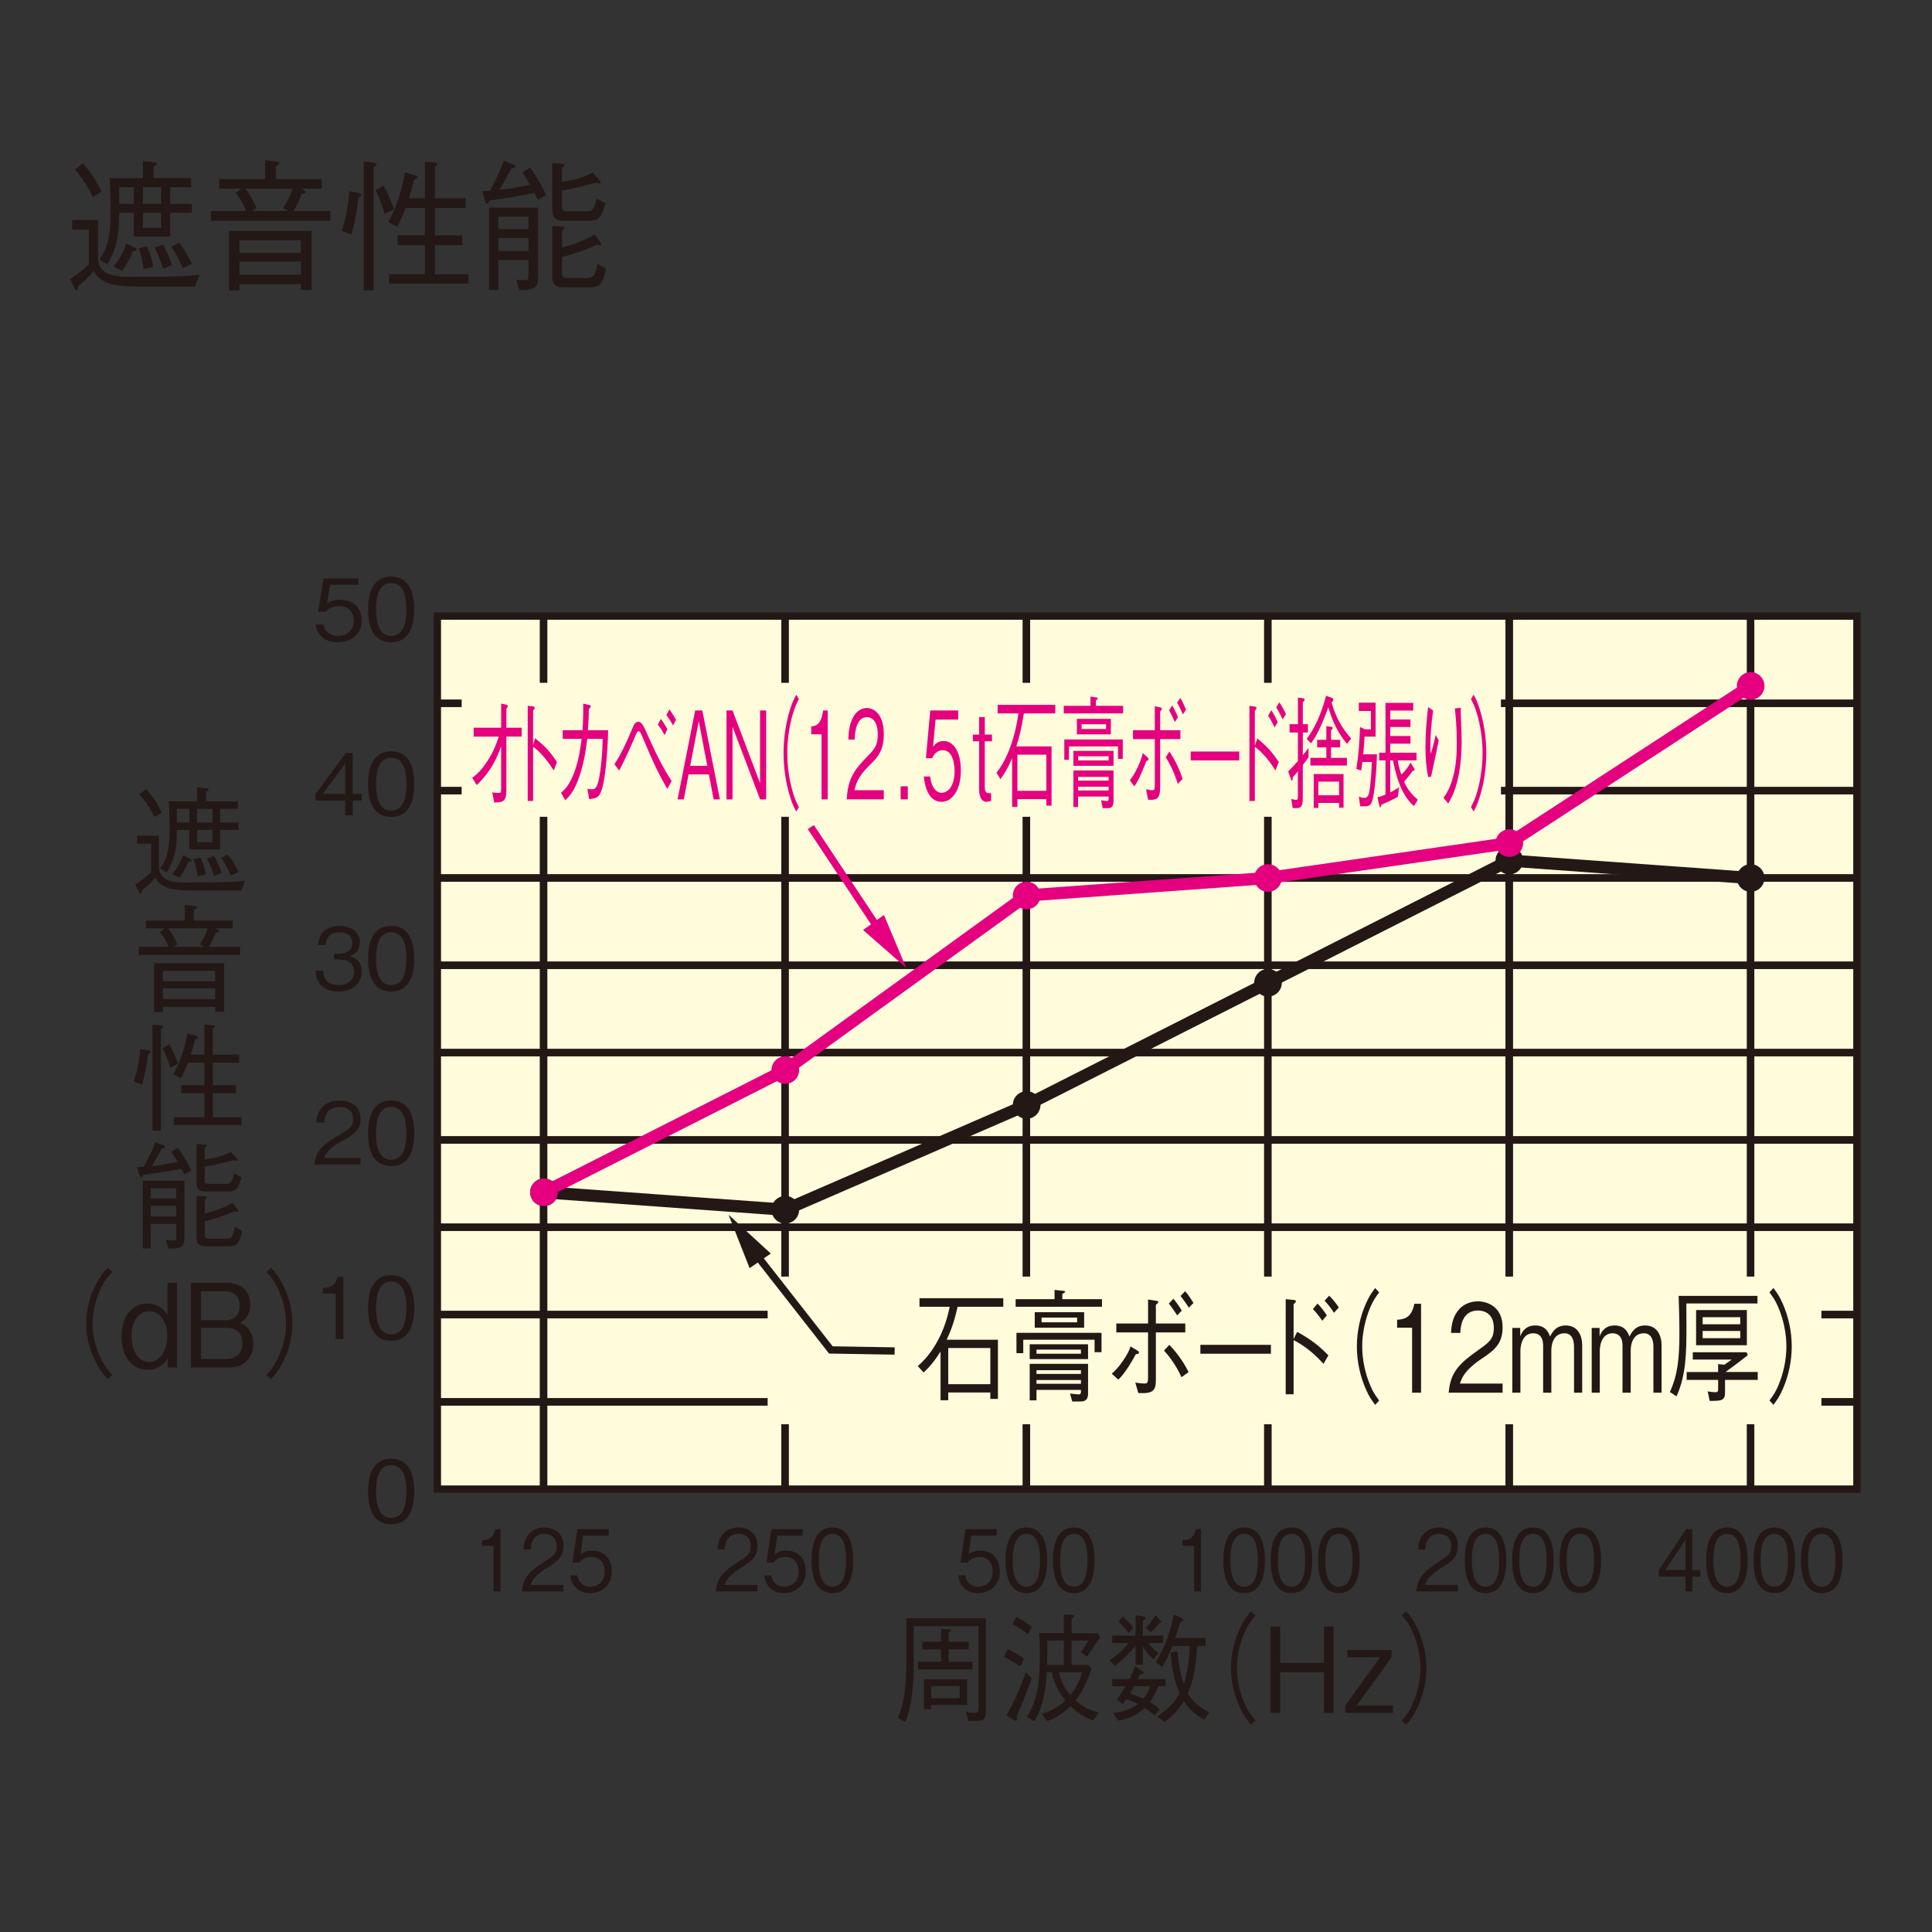 <?xml version="1.0" encoding="UTF-8"?>
<svg id="_レイヤー_1" data-name="レイヤー 1" xmlns="http://www.w3.org/2000/svg" width="800" height="800" xmlns:xlink="http://www.w3.org/1999/xlink" viewBox="0 0 800 800">
  <rect x="0" y="0" width="800" height="800" fill="#333333" stroke="none"/>
  <defs>
    <style>
      .cls-1, .cls-2, .cls-3, .cls-4, .cls-5 {
        fill: none;
      }

      .cls-6 {
        clip-path: url(#clippath);
      }

      .cls-7 {
        fill: #fffcdb;
      }

      .cls-8 {
        fill: #e4007f;
      }

      .cls-9 {
        fill: #231815;
      }

      .cls-10 {
        clip-path: url(#clippath-1);
      }

      .cls-11 {
        clip-path: url(#clippath-4);
      }

      .cls-12 {
        clip-path: url(#clippath-3);
      }

      .cls-13 {
        clip-path: url(#clippath-2);
      }

      .cls-2, .cls-3 {
        stroke-width: 3.03px;
      }

      .cls-2, .cls-4 {
        stroke: #e4007f;
      }

      .cls-3, .cls-5 {
        stroke: #231815;
      }

      .cls-4, .cls-5 {
        stroke-linecap: round;
        stroke-miterlimit: 10;
        stroke-width: 5.04px;
      }
    </style>
    <clipPath id="clippath">
      <rect class="cls-1" x="27.01" y="233.34" width="745.97" height="480.81"/>
    </clipPath>
    <clipPath id="clippath-1">
      <rect class="cls-1" x="27.01" y="233.34" width="745.97" height="480.81"/>
    </clipPath>
    <clipPath id="clippath-2">
      <rect class="cls-1" x="27.01" y="233.34" width="745.97" height="480.81"/>
    </clipPath>
    <clipPath id="clippath-3">
      <rect class="cls-1" x="27.01" y="233.34" width="745.97" height="480.81"/>
    </clipPath>
    <clipPath id="clippath-4">
      <rect class="cls-1" x="27.01" y="233.34" width="745.97" height="480.81"/>
    </clipPath>
  </defs>
  <g>
    <rect class="cls-7" x="181.09" y="255.11" width="587.82" height="361.5"/>
    <path class="cls-3" d="M624.94,255.11v361.5M325.06,255.11v361.5m99.96-361.5v361.5m99.96-361.5v361.5m199.92-361.5v361.5M181.09,291.24H768.91m-587.82,36.16H768.91m-587.82,36.16H768.91m-587.82,36.15H768.91m-587.82,36.15H768.91m-587.82,36.17H768.91m-587.82,36.15H768.91m-587.82,36.16H768.91m-587.82,36.15H768.91M225.09,255.11v361.5m543.82,0H181.1V255.11H768.91v361.5Zm0,0H181.1V255.11H768.91v361.5Z"/>
    <path class="cls-9" d="M161.99,631.2c-7.75,0-9.58-7.09-9.58-13.59s1.83-13.59,9.58-13.59,9.54,7.16,9.54,13.59-1.8,13.59-9.54,13.59Zm0-24.53c-4.94,0-6.29,5.15-6.29,10.94s1.45,10.94,6.29,10.94,6.29-4.94,6.29-10.94-1.42-10.94-6.29-10.94Z"/>
    <g>
      <path class="cls-9" d="M139,554.48v-18.85h-5.33v-2.29c2.25-.14,5.05-.32,6.12-4.62h2.39v25.76h-3.18Z"/>
      <path class="cls-9" d="M161.99,555.19c-7.75,0-9.58-7.09-9.58-13.59s1.83-13.59,9.58-13.59,9.54,7.16,9.54,13.59-1.8,13.59-9.54,13.59Zm0-24.53c-4.94,0-6.29,5.15-6.29,10.94s1.45,10.94,6.29,10.94,6.29-4.94,6.29-10.94-1.42-10.94-6.29-10.94Z"/>
    </g>
    <g>
      <path class="cls-9" d="M130.22,482.16c.52-6.14,4.22-8.72,10.54-12.39,3.77-2.19,5.46-3.14,5.46-6.39,0-4.06-3.25-5.05-5.6-5.05-5.95,0-6.22,5.12-6.29,6.49h-3.29c.1-1.48,.24-3.99,2.25-6.21,2.39-2.72,6.02-2.93,7.26-2.93,3.6,0,8.78,1.69,8.78,7.52,0,4.55-2.59,6.49-7.23,9-6.36,3.46-7.23,5.68-7.92,7.31h15.14v2.65h-19.12Z"/>
      <path class="cls-9" d="M161.99,482.87c-7.75,0-9.58-7.09-9.58-13.59s1.83-13.59,9.58-13.59,9.54,7.16,9.54,13.59-1.8,13.59-9.54,13.59Zm0-24.53c-4.94,0-6.29,5.15-6.29,10.94s1.45,10.94,6.29,10.94,6.29-4.94,6.29-10.94-1.42-10.94-6.29-10.94Z"/>
    </g>
    <g>
      <path class="cls-9" d="M140.18,410.57c-2.91,0-6.05-.74-7.95-3.49-1.38-1.98-1.49-3.81-1.59-5.15h3.15c.1,1.34,.42,6,6.47,6,4.25,0,6.4-2.51,6.4-5.65,0-3.74-3.04-4.94-5.74-4.94h-2.66v-2.33h2.25c1.94,0,5.39-1.09,5.39-4.52,0-1.98-1.11-4.45-5.33-4.45-1.66,0-3.39,.42-4.5,1.76-1.04,1.27-1.18,2.54-1.28,3.53h-3.11c.48-6.25,5.05-7.94,8.92-7.94,5.05,0,8.4,2.75,8.4,6.74,0,4.38-3.32,5.47-4.39,5.82,1.42,.39,5.15,1.34,5.15,6.35,0,4.59-3.49,8.26-9.58,8.26Z"/>
      <path class="cls-9" d="M161.99,410.57c-7.75,0-9.58-7.09-9.58-13.59s1.83-13.59,9.58-13.59,9.54,7.17,9.54,13.59-1.8,13.59-9.54,13.59Zm0-24.53c-4.94,0-6.29,5.15-6.29,10.94s1.45,10.94,6.29,10.94,6.29-4.94,6.29-10.94-1.42-10.94-6.29-10.94Z"/>
    </g>
    <g>
      <path class="cls-9" d="M146.05,331.47v6.11h-3.11v-6.11h-12.27v-2.72l12.55-16.94h2.84v16.94h3.7v2.72h-3.7Zm-3.11-15.25l-9.3,12.53h9.3v-12.53Z"/>
      <path class="cls-9" d="M161.99,338.28c-7.75,0-9.58-7.09-9.58-13.59s1.83-13.59,9.58-13.59,9.54,7.17,9.54,13.59-1.8,13.59-9.54,13.59Zm0-24.53c-4.94,0-6.29,5.15-6.29,10.94s1.45,10.94,6.29,10.94,6.29-4.94,6.29-10.94-1.42-10.94-6.29-10.94Z"/>
    </g>
    <g class="cls-6">
      <g>
        <path class="cls-9" d="M139.8,265.95c-5.46,0-8.4-2.93-9.16-7.34h3.29c.52,3.07,3.01,4.73,5.88,4.73,3.56,0,6.71-2.19,6.71-6.32,0-1.2-.42-6.04-6.12-6.04-1.56,0-4.01,.39-5.43,2.33h-3.25l2.25-13.83h14.42v2.65h-11.69l-1.28,7.87c.9-.64,2.35-1.66,5.39-1.66,5.15,0,8.96,3,8.96,8.65s-4.6,8.96-9.96,8.96Z"/>
        <path class="cls-9" d="M161.99,265.95c-7.75,0-9.58-7.09-9.58-13.59s1.83-13.59,9.58-13.59,9.54,7.17,9.54,13.59-1.8,13.59-9.54,13.59Zm0-24.53c-4.94,0-6.29,5.15-6.29,10.94s1.45,10.94,6.29,10.94,6.29-4.94,6.29-10.94-1.42-10.94-6.29-10.94Z"/>
      </g>
    </g>
    <g>
      <path class="cls-9" d="M204.37,658.96v-18.85h-4.8v-2.29c2.03-.14,4.55-.32,5.52-4.62h2.15v25.76h-2.87Z"/>
      <path class="cls-9" d="M216.09,658.96c.47-6.14,3.8-8.72,9.5-12.39,3.4-2.19,4.92-3.14,4.92-6.39,0-4.06-2.93-5.05-5.05-5.05-5.36,0-5.61,5.12-5.67,6.49h-2.96c.09-1.48,.22-3.99,2.03-6.21,2.15-2.72,5.42-2.93,6.54-2.93,3.24,0,7.91,1.69,7.91,7.52,0,4.55-2.34,6.49-6.51,9-5.73,3.46-6.51,5.68-7.13,7.31h13.65v2.65h-17.23Z"/>
      <path class="cls-9" d="M244.35,659.67c-4.92,0-7.57-2.93-8.26-7.34h2.96c.47,3.07,2.71,4.73,5.3,4.73,3.21,0,6.04-2.19,6.04-6.32,0-1.2-.37-6.04-5.51-6.04-1.4,0-3.61,.39-4.89,2.33h-2.93l2.02-13.83h12.99v2.65h-10.53l-1.15,7.87c.81-.63,2.12-1.66,4.86-1.66,4.64,0,8.07,3,8.07,8.65s-4.14,8.96-8.97,8.96Z"/>
    </g>
    <g>
      <path class="cls-9" d="M296.42,658.96c.47-6.14,3.8-8.72,9.5-12.39,3.4-2.19,4.92-3.14,4.92-6.39,0-4.06-2.93-5.05-5.05-5.05-5.36,0-5.61,5.12-5.67,6.49h-2.96c.09-1.48,.22-3.99,2.03-6.21,2.15-2.72,5.42-2.93,6.54-2.93,3.24,0,7.91,1.69,7.91,7.52,0,4.55-2.34,6.49-6.51,9-5.73,3.46-6.51,5.68-7.13,7.31h13.65v2.65h-17.23Z"/>
      <path class="cls-9" d="M324.68,659.67c-4.92,0-7.57-2.93-8.26-7.34h2.96c.47,3.07,2.71,4.73,5.3,4.73,3.21,0,6.04-2.19,6.04-6.32,0-1.2-.37-6.04-5.51-6.04-1.4,0-3.61,.39-4.89,2.33h-2.93l2.02-13.83h12.99v2.65h-10.53l-1.15,7.87c.81-.63,2.12-1.66,4.86-1.66,4.64,0,8.07,3,8.07,8.65s-4.14,8.96-8.97,8.96Z"/>
      <path class="cls-9" d="M344.69,659.67c-6.98,0-8.63-7.09-8.63-13.59s1.65-13.59,8.63-13.59,8.6,7.16,8.6,13.59-1.62,13.59-8.6,13.59Zm0-24.53c-4.46,0-5.67,5.15-5.67,10.94s1.31,10.94,5.67,10.94,5.67-4.94,5.67-10.94-1.28-10.94-5.67-10.94Z"/>
    </g>
    <g>
      <path class="cls-9" d="M405.02,659.67c-4.92,0-7.57-2.93-8.26-7.34h2.96c.47,3.07,2.71,4.73,5.3,4.73,3.21,0,6.04-2.19,6.04-6.32,0-1.2-.37-6.04-5.51-6.04-1.4,0-3.61,.39-4.89,2.33h-2.93l2.02-13.83h12.99v2.65h-10.53l-1.15,7.87c.81-.63,2.12-1.66,4.86-1.66,4.64,0,8.07,3,8.07,8.65s-4.14,8.96-8.97,8.96Z"/>
      <path class="cls-9" d="M425.02,659.67c-6.98,0-8.63-7.09-8.63-13.59s1.65-13.59,8.63-13.59,8.6,7.16,8.6,13.59-1.62,13.59-8.6,13.59Zm0-24.53c-4.46,0-5.67,5.15-5.67,10.94s1.31,10.94,5.67,10.94,5.67-4.94,5.67-10.94-1.28-10.94-5.67-10.94Z"/>
      <path class="cls-9" d="M444.65,659.67c-6.98,0-8.63-7.09-8.63-13.59s1.65-13.59,8.63-13.59,8.6,7.16,8.6,13.59-1.62,13.59-8.6,13.59Zm0-24.53c-4.46,0-5.67,5.15-5.67,10.94s1.31,10.94,5.67,10.94,5.67-4.94,5.67-10.94-1.28-10.94-5.67-10.94Z"/>
    </g>
    <g>
      <path class="cls-9" d="M494.45,658.96v-18.85h-4.8v-2.29c2.03-.14,4.55-.32,5.52-4.62h2.15v25.76h-2.87Z"/>
      <path class="cls-9" d="M515.17,659.67c-6.98,0-8.63-7.09-8.63-13.59s1.65-13.59,8.63-13.59,8.6,7.16,8.6,13.59-1.62,13.59-8.6,13.59Zm0-24.53c-4.46,0-5.67,5.15-5.67,10.94s1.31,10.94,5.67,10.94,5.67-4.94,5.67-10.94-1.28-10.94-5.67-10.94Z"/>
      <path class="cls-9" d="M534.8,659.67c-6.98,0-8.63-7.09-8.63-13.59s1.65-13.59,8.63-13.59,8.6,7.16,8.6,13.59-1.62,13.59-8.6,13.59Zm0-24.53c-4.46,0-5.67,5.15-5.67,10.94s1.31,10.94,5.67,10.94,5.67-4.94,5.67-10.94-1.28-10.94-5.67-10.94Z"/>
      <path class="cls-9" d="M554.43,659.67c-6.98,0-8.63-7.09-8.63-13.59s1.65-13.59,8.63-13.59,8.6,7.16,8.6,13.59-1.62,13.59-8.6,13.59Zm0-24.53c-4.46,0-5.67,5.15-5.67,10.94s1.31,10.94,5.67,10.94,5.67-4.94,5.67-10.94-1.28-10.94-5.67-10.94Z"/>
    </g>
    <g>
      <path class="cls-9" d="M586.49,658.96c.47-6.14,3.8-8.72,9.5-12.39,3.4-2.19,4.92-3.14,4.92-6.39,0-4.06-2.93-5.05-5.05-5.05-5.36,0-5.61,5.12-5.67,6.49h-2.96c.09-1.48,.22-3.99,2.03-6.21,2.15-2.72,5.42-2.93,6.54-2.93,3.24,0,7.91,1.69,7.91,7.52,0,4.55-2.34,6.49-6.51,9-5.73,3.46-6.51,5.68-7.13,7.31h13.65v2.65h-17.23Z"/>
      <path class="cls-9" d="M615.13,659.67c-6.98,0-8.63-7.09-8.63-13.59s1.65-13.59,8.63-13.59,8.6,7.16,8.6,13.59-1.62,13.59-8.6,13.59Zm0-24.53c-4.46,0-5.67,5.15-5.67,10.94s1.31,10.94,5.67,10.94,5.67-4.94,5.67-10.94-1.28-10.94-5.67-10.94Z"/>
      <path class="cls-9" d="M634.76,659.67c-6.98,0-8.63-7.09-8.63-13.59s1.65-13.59,8.63-13.59,8.6,7.16,8.6,13.59-1.62,13.59-8.6,13.59Zm0-24.53c-4.46,0-5.67,5.15-5.67,10.94s1.31,10.94,5.67,10.94,5.67-4.94,5.67-10.94-1.28-10.94-5.67-10.94Z"/>
      <path class="cls-9" d="M654.39,659.67c-6.98,0-8.63-7.09-8.63-13.59s1.65-13.59,8.63-13.59,8.6,7.16,8.6,13.59-1.62,13.59-8.6,13.59Zm0-24.53c-4.46,0-5.67,5.15-5.67,10.94s1.31,10.94,5.67,10.94,5.67-4.94,5.67-10.94-1.28-10.94-5.67-10.94Z"/>
    </g>
    <g>
      <path class="cls-9" d="M700.73,652.86v6.11h-2.8v-6.11h-11.06v-2.72l11.31-16.94h2.56v16.94h3.33v2.72h-3.33Zm-2.8-15.25l-8.38,12.53h8.38v-12.53Z"/>
      <path class="cls-9" d="M715.09,659.67c-6.98,0-8.63-7.09-8.63-13.59s1.65-13.59,8.63-13.59,8.6,7.16,8.6,13.59-1.62,13.59-8.6,13.59Zm0-24.53c-4.46,0-5.67,5.15-5.67,10.94s1.31,10.94,5.67,10.94,5.67-4.94,5.67-10.94-1.28-10.94-5.67-10.94Z"/>
      <path class="cls-9" d="M734.72,659.67c-6.98,0-8.63-7.09-8.63-13.59s1.65-13.59,8.63-13.59,8.6,7.16,8.6,13.59-1.62,13.59-8.6,13.59Zm0-24.53c-4.46,0-5.67,5.15-5.67,10.94s1.31,10.94,5.67,10.94,5.67-4.94,5.67-10.94-1.28-10.94-5.67-10.94Z"/>
      <path class="cls-9" d="M754.35,659.67c-6.98,0-8.63-7.09-8.63-13.59s1.65-13.59,8.63-13.59,8.6,7.16,8.6,13.59-1.62,13.59-8.6,13.59Zm0-24.53c-4.46,0-5.67,5.15-5.67,10.94s1.31,10.94,5.67,10.94,5.67-4.94,5.67-10.94-1.28-10.94-5.67-10.94Z"/>
    </g>
    <path class="cls-9" d="M65.8,346.08v12.64c0,5.73,4.8,6.71,11.04,6.71,16.66,0,19.59-.25,24.63-.64l-1.58,3.97h-18.19c-8.59,0-14.88-.29-17.33-5.34-1.97,2.21-3.46,3.58-5.52,5.2-.24,1.27-.29,1.42-.62,1.42s-.48-.29-.72-.83l-1.54-2.99c2.11-1.32,3.98-2.6,6.62-5v-11.86h-5.86v-3.28h9.07Zm-1.82-7.79c-1.92-3.92-3.65-6.47-6.29-9.36l2.74-2.16c2.45,2.6,4.32,5.1,6.58,9.66l-3.02,1.86Zm34.52-3.38h-7.34v5.69h7.63v3.04h-7.63v8.09h-12.77v-8.09h-5.14c.05,8.58-1.39,12.99-4.22,17.64l-2.69-1.67c2.26-3.38,3.89-6.42,3.89-16.22,0-3.77-.1-7.79-.34-11.57h11.71v-5.83l3.84,.44c.72,.05,.96,.2,.96,.54,0,.39-.34,.54-1.06,.88v3.97h13.15v3.09Zm-27.22,26.96c1.73-1.91,3.07-3.92,4.51-7.74l2.93,1.47c.34,.15,.67,.29,.67,.59,0,.44-.62,.54-1.34,.59-1.39,3.38-2.98,5.59-3.79,6.71l-2.98-1.62Zm7.1-26.96h-5.14v5.69h5.14v-5.69Zm3.46,27.94c-.34-2.94-.91-4.9-1.73-7.06l2.83-.78c1.01,2.11,1.58,3.87,2.35,7.06l-3.46,.78Zm6.14-27.94h-6.38v5.69h6.38v-5.69Zm0,8.72h-6.38v5.15h6.38v-5.15Zm.72,19.07c-1.2-3.77-2.5-6.17-3.02-7.2l2.98-1.03c.91,1.71,2.02,3.77,3.12,6.96l-3.07,1.27Zm6.86-.15c-1.25-3.04-2.35-5.05-4.03-7.35l2.74-1.37c1.82,2.21,3.02,4.17,4.51,7.21l-3.22,1.52Z"/>
    <path class="cls-9" d="M57.45,395.39v-3.33h12.29c-.96-2.75-2.02-4.31-3.6-6.13l2.11-1.52h-7.87v-3.24h16.13v-6.47l4.03,.49c.34,.05,.96,.15,.96,.54,0,.49-.72,.83-1.25,1.08v4.36h16.13v3.24h-7.15l1.06,.59c.34,.2,.58,.34,.58,.54,0,.64-1.25,.69-1.54,.69-.96,2.4-1.63,3.87-2.83,5.83h12.91v3.33H57.45Zm31.63,23.57v-2.01h-21.6v2.16h-3.65v-20.29h28.99v20.14h-3.74Zm0-16.96h-21.6v4.31h21.6v-4.31Zm0,7.25h-21.6v4.46h21.6v-4.46Zm-19.59-24.85c1.06,1.18,2.21,2.7,3.98,6.62l-1.49,1.03h12.53l-1.78-1.03c1.34-1.96,2.35-3.77,3.36-6.62h-16.61Z"/>
    <path class="cls-9" d="M55.39,447.84c1.1-3.28,2.06-6.71,2.74-13.53l3.26,.64c.24,.05,1.01,.2,1.01,.69,0,.2,0,.39-1.1,.88-.82,6.47-1.63,9.75-2.54,12.6l-3.36-1.27Zm7.73-23.57l3.36,.29c.38,.05,1.15,.1,1.15,.64,0,.39-.58,.64-1.01,.88v42.05h-3.5v-43.86Zm7.01,8.14c1.39,2.55,2.4,4.75,3.65,8.04l-3.26,1.67c-1.06-3.48-1.92-5.69-3.26-8.18l2.88-1.52Zm14.5,4.31v-12.5l3.55,.34c.24,.05,.82,.1,.82,.54,0,.34-.29,.49-.86,.78v10.83h10.85v3.33h-10.85v9.31h9.6v3.33h-9.6v9.95h11.81v3.19h-27.94v-3.19h12.62v-9.95h-9.6v-3.33h9.6v-9.31h-6.72c-1.39,3.28-2.02,4.56-3.02,6.37l-3.12-1.52c2.35-4.31,4.46-9.36,5.86-16.96l3.5,.98c.62,.2,.91,.25,.91,.64,0,.54-.67,.69-1.2,.83-.77,2.89-1.06,4.02-1.82,6.32h5.62Z"/>
    <path class="cls-9" d="M76.27,486.26c-.29-.54-.67-1.42-1.2-2.35-4.42,.93-8.64,1.57-15.79,2.6-.29,.59-.53,1.03-.86,1.03-.24,0-.43-.15-.67-.88l-1.01-3.33c1.39-.1,1.92-.1,2.78-.2,2.4-4.36,3.02-5.64,4.85-10.15l3.22,1.22c.29,.1,.82,.29,.82,.64,0,.49-.72,.69-1.44,.83-.91,1.72-2.74,4.85-4.08,7.16,3.22-.34,5.71-.74,10.71-1.67-1.34-2.21-2.11-3.33-2.69-4.21l2.74-1.67c2.74,3.82,4.13,6.32,5.62,9.41l-2.98,1.57Zm-6.53,30.78l-1.01-3.58c1.58,.15,2.11,.2,2.78,.2,1.49,0,1.49-.59,1.49-1.62v-5.24h-10.61v10.15h-3.26v-28.03h17.23v23.23c0,3.23,0,4.95-6.62,4.9Zm3.26-25.04h-10.61v4.26h10.61v-4.26Zm0,7.3h-10.61v4.41h10.61v-4.41Zm20.93-5.93h-8.16c-3.07,0-4.42-.44-4.42-4.41v-15.24l3.46,.25c.29,0,.82,.1,.82,.44,0,.44-.58,.78-.86,.93v4.8c3.31-.44,7.63-1.37,10.75-3.19l2.54,2.7c.14,.15,.34,.34,.34,.64,0,.34-.29,.39-.43,.39-.34,0-.96-.2-1.15-.29-4.51,1.23-8.3,2.11-12.05,2.7v5.2c0,1.52,.14,1.91,2.26,1.91h6.38c1.68,0,2.69-.2,3.55-4.36l3.07,1.57c-1.58,5.98-3.26,5.98-6.1,5.98Zm.1,22.74h-8.06c-2.78,0-4.61-.34-4.61-3.63v-17.25l3.41,.15c.48,0,.86,.1,.86,.44,0,.44-.43,.69-.86,.98v5.73c3.98-1.08,7.87-2.35,11.47-4.41l2.02,2.55c.29,.34,.34,.54,.34,.69,0,.39-.38,.39-.48,.39-.14,0-.29-.05-.96-.2-4.75,2.06-8.54,3.19-12.38,4.21v5.34c0,1.81,.77,1.81,2.64,1.81h6.1c1.58,0,2.98,0,3.7-4.9l3.07,1.67c-1.25,5.69-2.4,6.42-6.24,6.42Z"/>
    <g class="cls-10">
      <g>
        <path class="cls-9" d="M46.49,526.69c-1.83,2.02-2.87,3.22-4.23,5.81-2.49,4.75-3.95,10.32-3.95,15.51s1.46,10.75,3.95,15.5c1.36,2.59,2.4,3.79,4.23,5.81l-1.93,1.73c-1.88-2.06-3.01-3.41-4.42-6.05-2.87-5.23-4.42-11.18-4.42-16.99s1.55-11.76,4.42-16.99c1.41-2.64,2.54-3.98,4.42-6.05l1.93,1.73Z"/>
        <path class="cls-9" d="M69.48,566.25v-3.89c-2.07,3.55-5.36,4.85-8.28,4.85-5.78,0-10.86-4.46-10.86-13.73s5.03-13.73,10.77-13.73c1.03,0,5.31,0,8.23,4.7v-13.25h3.95v35.04h-3.81Zm-7.67-23.28c-4.51,0-7.34,4.32-7.34,10.18,0,4.99,2.02,10.8,7.34,10.8s7.48-6.14,7.48-10.66c0-5.18-2.54-10.32-7.48-10.32Z"/>
        <path class="cls-9" d="M95.01,566.25h-15.99v-35.04h15.1c6.73,0,9.55,4.42,9.55,8.98,0,4.9-2.82,6.62-4.33,7.54,1.27,.53,2.63,1.1,3.95,3.12,1.18,1.78,1.6,3.84,1.6,5.62,0,4.66-2.82,9.79-9.88,9.79Zm-1.83-31.54h-9.92v11.95h9.92c3.86,0,6.07-2.11,6.07-6s-2.3-5.95-6.07-5.95Zm.42,15.12h-10.35v12.91h10.35c3.62,0,6.82-1.87,6.82-6.48s-2.87-6.43-6.82-6.43Z"/>
      </g>
    </g>
    <path class="cls-9" d="M110.29,569.32c1.83-2.02,2.87-3.22,4.23-5.81,2.49-4.75,3.95-10.32,3.95-15.5s-1.46-10.75-3.95-15.51c-1.36-2.59-2.4-3.79-4.23-5.81l1.93-1.73c1.88,2.06,3.01,3.41,4.42,6.05,2.87,5.23,4.42,11.19,4.42,16.99s-1.55,11.76-4.42,16.99c-1.41,2.64-2.54,3.98-4.42,6.05l-1.93-1.73Z"/>
    <g class="cls-13">
      <g>
        <path class="cls-9" d="M408.24,708.42c0,2.45-.57,3.43-1.37,3.77-.84,.44-1.41,.44-5.87,.44l-1.01-3.73c.75,.15,2.16,.39,3.31,.39,1.37,0,1.85-.39,1.85-2.3v-33.62h-26.78v13.72c0,14.36-1.37,20.83-3.57,25.98l-3-1.67c2.69-6.22,3.49-13.77,3.49-24.31v-17.01h32.95v38.33Zm-18.53-34.01l3.44,.34c.22,0,.62,.1,.62,.49,0,.29-.26,.49-.93,.93v3.63h8.29v3.19h-8.29v5.1h9.88v3.19h-22.59v-3.19h9.57v-5.1h-7.81v-3.19h7.81v-5.39Zm-4.15,31.56v1.76h-3v-12.35h17.91v10.59h-14.91Zm11.82-7.79h-11.82v5h11.82v-5Z"/>
        <path class="cls-9" d="M422.45,690.04c-3.48-2.35-5.16-3.23-6.66-3.97l1.46-3.19c2.87,1.37,5.03,2.65,6.79,4.07l-1.59,3.09Zm-1.5,20.68c.04,.25,.18,.69,.18,1.27,0,.44-.22,.59-.4,.59-.22,0-.57-.2-.75-.29l-3.31-1.96c3.35-5.54,5.91-11.62,8.07-17.89l2.43,2.5c-2.78,8.09-4.99,12.99-6.22,15.78Zm4.72-34.06c-1.68-1.23-3.84-2.7-6.44-4.12l1.59-3.04c2.38,1.32,4.19,2.45,6.44,4.21l-1.59,2.94Zm24.44,9.31l-2.65-1.81c1.59-2.06,2.56-3.63,3.22-4.85h-6.97v10.1h6.97l1.28,1.42c-1.81,5.59-3.4,9.07-6.53,13.23,2.34,2.06,4.85,4.02,9.53,5l-2.29,3.43c-3.84-1.57-6.26-3.09-9.44-5.98-2.82,2.7-5.29,4.51-9.66,6.22l-2.16-3.04c3.71-1.23,6.31-2.5,9.75-5.49-2.82-3.72-4.32-6.52-5.73-11.76h-1.94c-.4,5.24-1.01,13.62-5.21,20.29l-3.09-1.76c3.35-5.44,5.38-10.88,5.38-25.29,0-5-.13-7.45-.31-9.41h10.23v-7.79l3.4,.15c.71,.05,.84,.34,.84,.54,0,.44-.79,.88-1.01,1.03v6.08h10.76l1.06,1.67c-.84,1.27-4.63,6.86-5.43,8.04Zm-9.62-6.67h-6.79c0,4.85,0,5.34-.13,10.1h6.93v-10.1Zm-1.99,13.14c1.01,4.31,2.34,6.67,4.72,9.46,2.69-3.38,3.79-5.98,4.94-9.46h-9.66Z"/>
        <path class="cls-9" d="M475.51,680.33c.53,.74,1.15,1.67,4.15,4.36l-2.07,2.4c-2.34-2.16-3.57-4.12-4.37-5.49v7.65h-3v-7.79c-3.31,3.97-5.87,6.27-8.6,8.33l-2.21-2.3c3.88-2.55,6-4.66,7.94-7.16h-6.79v-3.04h9.66v-8.43l3.04,.34c.84,.1,1.1,.64,1.1,.83,0,.34-.66,.83-1.15,1.18v6.08h8.38v3.04h-6.09Zm-12.97,23.38c.62-.83,1.37-1.72,3.53-5.49h-5.51v-2.94h7.15c.88-1.86,1.81-3.82,2.29-5.39l2.87,1.96c.4,.25,.66,.44,.66,.78,0,.44-.62,.59-1.5,.74-.53,1.03-.57,1.13-1.01,1.91h11.6v2.94h-2.96c-.93,2.16-1.94,4.36-3.53,6.57,1.81,1.13,2.69,1.76,4.1,2.99l-2.07,2.55c-1.68-1.42-2.47-2.01-4.15-3.09-1.1,1.03-2.96,2.3-4.54,3.14-1.24,.59-3.31,1.52-6.49,2.11l-2.07-3.19c5.29-.54,8.47-2.21,10.37-3.68-2.07-1.08-3.49-1.57-4.9-2.06-.53,.78-.84,1.23-1.46,2.06l-2.38-1.91Zm2.38-34.36c1.81,1.57,3.04,2.79,4.37,4.71l-1.94,2.06c-1.76-2.25-2.87-3.38-4.23-4.61l1.81-2.16Zm4.72,28.87c-.88,1.62-1.01,1.86-1.76,3.04,1.9,.59,3.4,1.18,5.56,2.16,.88-1.13,1.68-2.25,2.87-5.2h-6.66Zm4.81-24.26c1.46-1.37,2.43-2.6,4.06-5.1l1.85,1.96c.26,.29,.49,.49,.49,.74,0,.44-.57,.49-.84,.54-1.15,1.57-2.16,2.65-3.49,3.87l-2.07-2.01Zm24.26,38.13c-4.01-2.25-6.13-4.17-8.51-7.65-2.03,3.24-4.32,6.03-8.03,8.58l-3-2.3c3.04-1.96,6.62-4.71,9.31-9.46-2.38-5.44-3.18-10.24-3.79-16.96l2.87-.54c.44,4.61,.97,8.68,2.65,13.67,1.76-5.49,2.16-9.9,2.43-15.83h-7.15c-1.99,5.05-3.35,7.21-4.32,8.67l-2.65-2.06c2.74-4.21,5.38-9.46,7.54-19.65l3.26,1.42c.35,.2,.71,.49,.71,.88s-.4,.49-1.24,.78c-.35,1.03-1.81,5.69-2.16,6.62h12.53v3.33h-3.4c-.71,8.82-1.28,13.53-3.93,19.65,.84,1.37,3.09,5,8.96,7.79l-2.07,3.04Z"/>
      </g>
      <g>
        <path class="cls-9" d="M519.85,668.91c-1.72,2.06-2.69,3.28-3.97,5.93-2.34,4.85-3.71,10.54-3.71,15.83s1.37,10.98,3.71,15.83c1.28,2.65,2.25,3.87,3.97,5.93l-1.81,1.76c-1.76-2.11-2.82-3.48-4.15-6.18-2.69-5.34-4.15-11.42-4.15-17.35s1.46-12.01,4.15-17.35c1.32-2.7,2.38-4.07,4.15-6.17l1.81,1.76Z"/>
        <path class="cls-9" d="M548.22,709.3v-16.86h-18.13v16.86h-3.97v-35.78h3.97v15.05h18.13v-15.05h4.01v35.78h-4.01Z"/>
        <path class="cls-9" d="M557.04,709.3v-3.09l14.43-19.95h-13.59v-3.04h18.35v3.04l-14.42,19.95h15v3.09h-19.76Z"/>
        <path class="cls-9" d="M580.51,712.44c1.72-2.06,2.69-3.28,3.97-5.93,2.34-4.85,3.71-10.54,3.71-15.83s-1.37-10.98-3.71-15.83c-1.28-2.65-2.25-3.87-3.97-5.93l1.81-1.76c1.76,2.11,2.82,3.48,4.15,6.17,2.69,5.34,4.15,11.42,4.15,17.35s-1.46,12.01-4.15,17.35c-1.32,2.7-2.38,4.07-4.15,6.18l-1.81-1.76Z"/>
      </g>
    </g>
    <path class="cls-3" d="M325.06,255.1v361.51m99.96-361.51v361.51m99.96-361.51v361.51M181.09,291.24H768.91m-587.81,36.16H768.91M225.09,255.1v361.51M624.93,255.1v361.51m99.97-361.51v361.51M181.09,363.55H768.91m-587.81,36.16H768.91m-587.81,36.14H768.91m-587.81,36.17H768.91m-587.81,0H768.91m-587.81,36.15H768.91m-587.81,36.16H768.91m-587.81,36.15H768.91"/>
    <rect class="cls-7" x="317.87" y="528.61" width="436.34" height="61.14"/>
    <g>
      <path class="cls-9" d="M392.65,576.59v3.23h-3.19v-20.17c-2.58,4.08-4.48,6.3-7.02,8.67l-2.42-2.67c4.84-4.04,10.81-12.2,13.23-24.56h-12.51v-3.53h34.7v3.53h-18.92c-1.29,5.9-2.7,9.78-4.52,13.67h21.22v24.51h-3.15v-2.67h-17.43Zm17.43-3.43v-14.98h-17.43v14.98h17.43Z"/>
      <path class="cls-9" d="M420.56,541.09v-3.13h16.1v-3.83l3.87,.4c.12,.05,.52,.1,.52,.35s-.2,.35-1.17,.91v2.17h16.42v3.13h-35.75Zm32.68,18.81v-5.14h-29.53v5.55h-2.82v-8.42h35.22v8.02h-2.86Zm-26.87,2.87v-6.15h24.17v6.15h-24.17Zm21.22,17.55h-3.59l-.93-3.28c1.57,.2,3.39,.35,3.67,.35,.4,0,.85-.2,.85-.91v-.96h-18.4v4.34h-2.82v-15.13h24.17v12.51c0,2.02-.97,3.08-2.95,3.08Zm-19.12-30.56v-6.4h20.45v6.4h-20.45Zm19.12,9.08h-18.4v1.71h18.4v-1.71Zm0,8.52h-18.4v1.56h18.4v-1.56Zm0,4.08h-18.4v1.56h18.4v-1.56Zm-1.57-25.87h-14.73v1.97h14.73v-1.97Z"/>
    </g>
    <g>
      <path class="cls-9" d="M460.34,568.82c1.29-1.16,2.62-2.32,4.84-5.6,2.1-3.13,2.5-4.39,2.95-5.7l2.9,1.76c.36,.2,.61,.55,.61,.86,0,.45-.61,.5-1.33,.61-1.25,2.32-4.04,7.41-7.22,10.54l-2.74-2.47Zm15.05-17.1h-13.15v-3.68h13.15v-9.93l3.27,.5c.61,.05,.93,.2,.93,.55s-.12,.45-.97,1.16v7.72h12.18v3.68h-12.18v18.91c0,3.08-.04,5.4-3.15,6.05-1.05,.25-2.99,.2-4.12,.15l-1.25-4.34c.81,.1,2.54,.4,3.83,.4,1.13,0,1.41-.35,1.45-2.12v-19.06Zm8.79,5.14c3.83,3.93,6.42,8.12,7.99,11.3l-2.95,2.12c-2.46-5.5-5.53-9.18-7.22-11.04l2.18-2.37Zm3.27-12.2c-.4-.6-2.26-3.43-3.47-4.89l1.9-1.97c1.13,1.31,2.5,3.23,3.47,4.89l-1.9,1.97Zm4.84-3.18c-.4-.61-2.34-3.53-3.47-4.84l1.9-1.97c1.21,1.26,2.66,3.53,3.47,4.84l-1.9,1.97Z"/>
      <path class="cls-9" d="M497.05,560.55v-3.68h29.21v3.68h-29.21Z"/>
    </g>
    <path class="cls-9" d="M537.15,551.48c6.7,3.73,9.64,6.46,12.91,9.73l-2.02,3.53c-4.56-5.04-8.55-7.82-12.39-9.83v22.44h-3.27v-39.39l3.19,.3c.28,0,1.05,.1,1.05,.66,0,.25-.65,.86-.97,1.16v14.42l1.49-3.03Zm10.37-4.59c-1.13-1.71-2.82-3.78-3.87-4.84l1.9-2.27c1.57,1.51,3.19,3.83,3.87,4.89l-1.9,2.22Zm4.84-3.28c-1.05-1.77-2.78-3.88-3.87-4.99l1.9-2.12c1.37,1.31,2.99,3.38,3.99,4.89l-2.02,2.22Z"/>
    <g>
      <path class="cls-9" d="M571.08,535.14c-1.57,2.12-2.46,3.38-3.63,6.1-2.14,4.99-3.39,10.84-3.39,16.29s1.25,11.3,3.39,16.29c1.17,2.72,2.06,3.98,3.63,6.1l-1.65,1.82c-1.61-2.17-2.58-3.58-3.79-6.35-2.46-5.5-3.79-11.75-3.79-17.85s1.33-12.36,3.79-17.85c1.21-2.77,2.18-4.19,3.79-6.35l1.65,1.82Z"/>
      <path class="cls-9" d="M584.72,576.69v-26.93h-6.21v-3.28c2.62-.2,5.89-.45,7.14-6.61h2.78v36.81h-3.71Z"/>
      <path class="cls-9" d="M599.88,576.69c.61-8.77,4.92-12.46,12.3-17.7,4.4-3.13,6.38-4.49,6.38-9.13,0-5.8-3.79-7.21-6.54-7.21-6.94,0-7.26,7.31-7.34,9.28h-3.83c.12-2.12,.28-5.7,2.62-8.88,2.78-3.88,7.02-4.19,8.47-4.19,4.2,0,10.25,2.42,10.25,10.74,0,6.51-3.03,9.28-8.43,12.86-7.42,4.94-8.43,8.12-9.24,10.44h17.67v3.78h-22.31Z"/>
      <path class="cls-9" d="M651.77,576.69v-19.11c0-2.17-.61-5.5-3.91-5.5-5.49,0-5.49,6.46-5.49,7.11v17.5h-3.39v-19.42c0-4.49-2.5-5.19-4.12-5.19-5.2,0-5.29,6.66-5.29,7.21v17.4h-3.35v-26.83h3.27v3.48c.89-2.32,2.58-4.49,6.21-4.49,4.36,0,5.53,2.93,6.13,4.59,1.13-2.17,2.62-4.59,6.54-4.59,5.08,0,6.78,4.34,6.78,8.22v19.62h-3.39Z"/>
      <path class="cls-9" d="M684.64,576.69v-19.11c0-2.17-.61-5.5-3.91-5.5-5.49,0-5.49,6.46-5.49,7.11v17.5h-3.39v-19.42c0-4.49-2.5-5.19-4.12-5.19-5.2,0-5.29,6.66-5.29,7.21v17.4h-3.35v-26.83h3.27v3.48c.89-2.32,2.58-4.49,6.21-4.49,4.36,0,5.53,2.93,6.13,4.59,1.13-2.17,2.62-4.59,6.54-4.59,5.08,0,6.78,4.34,6.78,8.22v19.62h-3.39Z"/>
      <path class="cls-9" d="M698.28,539.73c0,.35,.04,8.12,.04,9.73,0,11.04-.2,20.12-4.12,28.75l-2.74-1.82c3.19-6.96,3.95-13.67,3.95-24.61,0-4.94-.24-13.31-.32-15.18h32.64v3.13h-29.45Zm16.02,31.67v5.24c0,3.28-1.49,3.48-6.37,3.43l-.81-3.93c.93,.15,2.3,.35,3.23,.35s1.09-.35,1.09-1.31v-3.78h-13.03v-3.28h13.03v-3.28l2.58,.25c1.29-.86,1.78-1.21,3.07-2.12h-16.14v-3.03h22.27l.52,1.21c-2.95,2.27-4.88,3.83-9.24,6.96h13.35v3.28h-13.56Zm-11.98-14.37v-14.57h21.02v14.57h-21.02Zm18.28-11.6h-15.57v2.92h15.57v-2.92Zm0,5.7h-15.57v2.98h15.57v-2.98Z"/>
    </g>
    <g class="cls-12">
      <path class="cls-9" d="M732.69,579.92c1.57-2.12,2.46-3.38,3.63-6.1,2.14-4.99,3.39-10.84,3.39-16.29s-1.25-11.3-3.39-16.29c-1.17-2.72-2.06-3.98-3.63-6.1l1.65-1.82c1.61,2.17,2.58,3.58,3.79,6.35,2.46,5.5,3.79,11.75,3.79,17.85s-1.33,12.36-3.79,17.85c-1.21,2.77-2.18,4.19-3.79,6.35l-1.65-1.82Z"/>
    </g>
    <polygon class="cls-9" points="319.17 519.07 301.68 503 310.4 525.11 319.17 519.07"/>
    <polyline class="cls-3" points="306.58 511.13 344.04 558.98 370.45 559.42"/>
    <rect class="cls-7" x="191.16" y="282.74" width="430.35" height="55.47"/>
    <path class="cls-8" d="M207.53,308.96c-1.69,4.69-3.91,10.09-10.13,16.14l-1.86-3.03c1.53-1.16,3.44-2.62,6.1-6.66,2.91-4.39,3.94-7.56,4.88-10.39h-10.4v-3.68h11.4v-9.99l2.3,.5c.22,.05,.44,.25,.44,.55,0,.25-.06,.35-.58,1.11v7.82h6.35v3.68h-6.35v22.19c0,4.39-1.17,5.14-5.05,5.09l-.8-4.19c.86,.15,2.11,.25,2.63,.25,.92,0,1.05-.2,1.05-2.12v-17.3Z"/>
    <g>
      <path class="cls-8" d="M221.54,305.69c4.72,3.73,6.57,6.1,9.1,9.83l-1.36,3.53c-.83-1.31-1.89-3.03-3.8-5.29-2.22-2.67-3.5-3.63-4.74-4.54v22.44h-2.22v-39.39l2.11,.2c.14,0,.78,.05,.78,.71,0,.3-.22,.55-.67,1.11v14.27l.8-2.88Z"/>
      <path class="cls-8" d="M241.23,302.36c.33-5.55,.31-8.78,.28-10.99l2.66,.61c.19,.05,.44,.1,.44,.5,0,.2,0,.45-.8,1.16,0,3.28-.11,5.35-.36,8.72h8.38c-.11,3.68-.31,10.24-1.28,17.75-.17,1.31-.89,6.86-2.33,8.98-.89,1.36-1.91,1.51-4.27,1.82l-.72-4.34c.47,.15,.86,.25,1.72,.25,1.33,0,2.55,0,3.55-7.11,.92-6.4,.97-10.69,1.03-13.77h-6.35c-.55,4.19-1.22,9.38-3.11,15.08-2.16,6.46-3.99,8.32-5.99,10.39l-1.75-3.13c1.58-1.41,3.33-2.98,5.33-8.12,1.97-5.14,2.66-10.19,3.19-14.22h-7.85v-3.58h8.24Z"/>
    </g>
    <g>
      <path class="cls-8" d="M254.43,316.43c1.11-1.71,2.8-4.24,5.8-11.04,.36-.81,2.02-4.79,2.27-5.24,.39-.71,1.08-1.31,1.78-1.31,1.14,0,2.05,1.41,3.08,3.68,3.52,7.87,6.24,13.92,10.76,20.88l-1.8,3.28c-4.33-7.46-6.74-13.11-10.18-21.23-.72-1.76-1.11-2.67-1.69-2.67-.53,0-.64,.25-1.61,2.52-.92,2.17-3.94,9.13-6.46,13.77l-1.94-2.62Zm20.72-12.05c-.8-1.61-1.89-3.23-2.75-4.34l1.22-2.37c.89,1.16,1.91,2.72,2.75,4.34l-1.22,2.37Zm3.55-3.98c-.92-1.71-1.97-3.28-2.75-4.34l1.22-2.32c.69,.91,1.83,2.57,2.75,4.34l-1.22,2.32Z"/>
      <path class="cls-8" d="M295.51,331l-1.97-10.34h-8.41l-1.97,10.34h-2.58l7.27-36.81h2.97l7.27,36.81h-2.58Zm-6.16-32.38l-3.55,18.51h7.07l-3.52-18.51Z"/>
    </g>
    <path class="cls-8" d="M314.73,331l-11.4-30.06v30.06h-2.5v-36.81h2.5l11.4,30.11v-30.11h2.52v36.81h-2.52Z"/>
    <g>
      <path class="cls-8" d="M330.82,289.45c-1.08,2.12-1.69,3.38-2.5,6.1-1.47,4.99-2.33,10.84-2.33,16.29s.86,11.3,2.33,16.29c.8,2.72,1.42,3.98,2.5,6.1l-1.14,1.82c-1.11-2.17-1.78-3.58-2.61-6.35-1.69-5.5-2.61-11.75-2.61-17.85s.92-12.36,2.61-17.85c.83-2.77,1.5-4.19,2.61-6.35l1.14,1.82Z"/>
      <path class="cls-8" d="M340.19,331v-26.93h-4.27v-3.28c1.8-.2,4.05-.45,4.91-6.61h1.91v36.81h-2.55Z"/>
    </g>
    <g>
      <path class="cls-8" d="M350.62,331c.42-8.78,3.38-12.46,8.46-17.7,3.02-3.13,4.38-4.49,4.38-9.13,0-5.8-2.61-7.21-4.49-7.21-4.77,0-4.99,7.31-5.05,9.28h-2.64c.08-2.12,.19-5.7,1.8-8.88,1.91-3.88,4.83-4.19,5.83-4.19,2.88,0,7.05,2.42,7.05,10.74,0,6.5-2.08,9.28-5.8,12.86-5.1,4.94-5.8,8.12-6.35,10.44h12.15v3.78h-15.34Z"/>
      <path class="cls-8" d="M372.94,331v-5.4h2.97v5.4h-2.97Z"/>
      <path class="cls-8" d="M389.89,332.01c-4.38,0-6.74-4.19-7.35-10.49h2.64c.42,4.39,2.41,6.76,4.72,6.76,2.86,0,5.38-3.13,5.38-9.03,0-1.71-.33-8.62-4.91-8.62-1.25,0-3.22,.55-4.36,3.33h-2.61l1.8-19.77h11.57v3.78h-9.38l-1.03,11.25c.72-.91,1.89-2.37,4.33-2.37,4.13,0,7.18,4.29,7.18,12.36s-3.69,12.81-7.99,12.81Z"/>
    </g>
    <g>
      <path class="cls-8" d="M407.78,306.95v18.61c0,2.87,.89,2.87,1.97,2.87h.64v3.23c-1.03,.25-1.42,.35-1.91,.35-1.5,0-3.05-1.16-3.05-5.35v-19.72h-2.58v-2.77h2.58v-7.26h2.36v7.26h2.97v2.77h-2.97Z"/>
      <path class="cls-8" d="M421.29,330.9v3.23h-2.19v-20.17c-1.78,4.08-3.08,6.3-4.83,8.67l-1.67-2.67c3.33-4.03,7.43-12.2,9.1-24.56h-8.6v-3.53h23.86v3.53h-13.01c-.89,5.9-1.86,9.78-3.11,13.67h14.59v24.51h-2.16v-2.67h-11.98Zm11.98-3.43v-14.98h-11.98v14.98h11.98Z"/>
      <path class="cls-8" d="M440.48,295.4v-3.13h11.07v-3.83l2.66,.4c.08,.05,.36,.1,.36,.35s-.14,.35-.8,.91v2.17h11.29v3.13h-24.58Zm22.47,18.81v-5.14h-20.31v5.55h-1.94v-8.42h24.22v8.02h-1.97Zm-18.47,2.88v-6.15h16.62v6.15h-16.62Zm14.59,17.55h-2.47l-.64-3.28c1.08,.2,2.33,.35,2.52,.35,.28,0,.58-.2,.58-.91v-.96h-12.65v4.34h-1.94v-15.13h16.62v12.51c0,2.02-.67,3.08-2.03,3.08Zm-13.15-30.56v-6.41h14.06v6.41h-14.06Zm13.15,9.08h-12.65v1.71h12.65v-1.71Zm0,8.52h-12.65v1.56h12.65v-1.56Zm0,4.08h-12.65v1.56h12.65v-1.56Zm-1.08-25.87h-10.12v1.97h10.12v-1.97Z"/>
    </g>
    <g>
      <path class="cls-8" d="M467.83,323.14c.89-1.16,1.8-2.32,3.33-5.6,1.44-3.13,1.72-4.39,2.02-5.7l2,1.77c.25,.2,.42,.55,.42,.86,0,.45-.42,.5-.92,.6-.86,2.32-2.77,7.41-4.96,10.54l-1.89-2.47Zm10.35-17.1h-9.04v-3.68h9.04v-9.93l2.25,.5c.42,.05,.64,.2,.64,.55s-.08,.45-.67,1.16v7.72h8.38v3.68h-8.38v18.91c0,3.08-.03,5.4-2.16,6.05-.72,.25-2.05,.2-2.83,.15l-.86-4.34c.55,.1,1.75,.4,2.64,.4,.78,0,.97-.35,1-2.12v-19.06Zm6.05,5.14c2.64,3.93,4.41,8.12,5.49,11.3l-2.03,2.12c-1.69-5.5-3.8-9.18-4.97-11.04l1.5-2.37Zm2.25-12.2c-.28-.61-1.55-3.43-2.39-4.89l1.3-1.97c.78,1.31,1.72,3.23,2.39,4.89l-1.3,1.97Zm3.33-3.18c-.28-.61-1.61-3.53-2.39-4.84l1.3-1.97c.83,1.26,1.83,3.53,2.39,4.84l-1.3,1.97Z"/>
      <path class="cls-8" d="M493.06,314.87v-3.68h20.08v3.68h-20.08Z"/>
    </g>
    <g>
      <path class="cls-8" d="M520.64,305.79c4.61,3.73,6.63,6.46,8.88,9.73l-1.39,3.53c-3.13-5.04-5.88-7.82-8.52-9.83v22.44h-2.25v-39.39l2.19,.3c.19,0,.72,.1,.72,.66,0,.25-.44,.86-.67,1.16v14.42l1.03-3.03Zm7.13-4.59c-.78-1.71-1.94-3.78-2.66-4.84l1.3-2.27c1.08,1.51,2.19,3.83,2.66,4.89l-1.3,2.22Zm3.33-3.28c-.72-1.76-1.92-3.88-2.66-4.99l1.3-2.12c.94,1.31,2.05,3.38,2.75,4.89l-1.39,2.22Z"/>
      <path class="cls-8" d="M537.45,303.32h-3.47v-3.43h3.47v-11.04l2.27,.3c.19,.05,.5,.15,.5,.5,0,.55-.47,.91-.75,1.11v9.13h2.11v3.43h-2.11v9.43c.92-1.11,1.53-1.92,2.33-3.03l.05,3.83c-.22,.35-1.89,2.62-2.39,3.28v13.62c0,3.98-.89,4.39-4.19,4.13l-.58-3.78c.53,.15,1.36,.4,2.02,.4,.72,0,.72-.66,.72-1.66v-10.14c-.97,1.16-1.08,1.31-2.11,2.47-.03,.6-.08,1.41-.36,1.41-.17,0-.31-.3-.44-.71l-1.11-3.13c1.89-1.92,2.41-2.47,4.02-4.29v-11.85Zm3.63,2.62c4.72-6.2,7.07-14.17,8.02-17.85l2.5,.91c.25,.1,.5,.3,.5,.76,0,.6-.5,.86-.72,1.01,.75,2.97,2.75,9.18,8.13,15.03l-1.75,2.22c-3.83-4.54-6.3-9.99-7.71-15.18-3.33,9.08-5.27,12.3-7.16,14.93l-1.8-1.82Zm8.13-5.24l2.08,.25c.33,.05,.53,.15,.53,.45,0,.5-.36,.81-.67,1.06v3.88h3.8v3.13h-3.8v4.34h6.58v3.18h-15.12v-3.18h6.6v-4.34h-3.8v-3.13h3.8v-5.65Zm-5.21,19.82h12.34v13.92h-1.86v-1.97h-8.6v2.07h-1.89v-14.02Zm1.89,3.13v5.65h8.6v-5.65h-8.6Z"/>
    </g>
    <g>
      <path class="cls-8" d="M568.23,331.56c-.72,2.37-1.64,2.37-4.99,2.32l-.58-4.03c1.03,.35,1.58,.55,2.14,.55,1.89,0,2.19-1.82,2.52-4.69,.44-3.68,.61-7.26,.75-10.19h-3.91c-.08,.55-.42,3.03-.5,3.53l-2.02-.66c.97-6.1,1.22-10.29,1.53-17.35l2.03,.96h2.47v-7.61h-5.02v-3.43h6.96v14.07h-4.55c-.17,2.47-.33,4.59-.58,7.31h5.71c-.39,10.64-1.28,17.1-1.94,19.21Zm17.25,2.22c-5.83-5.09-7.66-14.02-8.68-18.91h-1.14v13.26c.64-.3,1.61-.81,3.66-2.12l-.5,3.93c-1.91,1.06-3.3,1.77-6.85,3.28-.06,.4-.19,1.11-.44,1.11-.17,0-.25-.2-.36-.71l-.8-3.53c.55-.1,1.28-.2,3.33-1.06v-14.17h-2.61v-3.18h2.61v-20.63h11.49v3.18h-9.52v3.68h8.38v3.13h-8.38v3.73h8.38v3.18h-8.38v3.73h10.88v3.18h-7.77c.55,3.33,1.22,5.09,1.5,5.9,2.19-2.07,3.19-3.88,3.77-4.99l1.39,2.22c.11,.2,.31,.45,.31,.81,0,.4-.25,.4-.75,.35-1.22,1.77-3.41,4.34-3.61,4.54,1.75,4.03,4.3,6.25,5.69,7.46l-1.58,2.62Z"/>
      <path class="cls-8" d="M593.45,294.24c-.8,5.09-1.17,10.34-1.17,15.63,0,1.06,.06,1.41,.22,2.22,.72-2.37,1.36-4.94,2.02-7.72l1.22,2.22c-.58,3.08-.86,4.29-3.16,14.98l-1.22,.25c-.8-4.19-1.11-8.02-1.11-12.41,0-5.6,.44-11.15,1.11-16.64l2.08,1.46Zm11.43-1.16c-.06,1.21-.06,1.76,.03,3.48,.28,7.11,.33,8.17,.33,10.54,0,8.07-1.08,14.37-2.52,18.91-.92,2.92-1.72,4.39-3.05,6.71l-1.94-2.37c1.17-1.66,2.66-3.78,4-8.77,1.33-5.04,1.5-10.04,1.5-13.82,0-6.91-.47-11.25-.8-14.42l2.47-.25Z"/>
    </g>
    <path class="cls-8" d="M609.08,334.23c1.08-2.12,1.69-3.38,2.5-6.1,1.47-4.99,2.33-10.84,2.33-16.29s-.86-11.3-2.33-16.29c-.8-2.72-1.42-3.98-2.5-6.1l1.14-1.82c1.11,2.17,1.78,3.58,2.61,6.35,1.69,5.5,2.61,11.75,2.61,17.85s-.92,12.36-2.61,17.85c-.83,2.77-1.5,4.19-2.61,6.35l-1.14-1.82Z"/>
    <polygon class="cls-8" points="357.38 385.1 375.23 400.73 366.02 378.86 357.38 385.1"/>
    <line class="cls-2" x1="335.74" y1="342.47" x2="369.67" y2="393.57"/>
    <path class="cls-5" d="M724.91,363.56l-99.93-7.23m0,0l-99.93,50.61m0,0l-99.93,50.6m0,0l-99.93,43.38m0,0l-99.93-7.23"/>
    <path class="cls-4" d="M724.91,284.03l-99.93,65.07m0,0l-99.93,14.46m0,0l-99.93,7.24m0,0l-99.93,72.3m0,0l-99.93,50.61"/>
    <g class="cls-11">
      <path class="cls-9" d="M219.53,493.7c0,3.15,2.56,5.72,5.72,5.72s5.72-2.56,5.72-5.72-2.56-5.72-5.72-5.72-5.72,2.56-5.72,5.72"/>
      <path class="cls-9" d="M319.46,500.93c0,3.15,2.56,5.72,5.72,5.72s5.72-2.56,5.72-5.72-2.56-5.72-5.72-5.72-5.72,2.56-5.72,5.72"/>
      <path class="cls-9" d="M419.39,457.55c0,3.16,2.56,5.72,5.72,5.72s5.72-2.56,5.72-5.72-2.56-5.72-5.72-5.72-5.72,2.56-5.72,5.72"/>
      <path class="cls-9" d="M519.33,406.94c0,3.15,2.56,5.72,5.72,5.72s5.72-2.56,5.72-5.72-2.56-5.72-5.72-5.72-5.72,2.56-5.72,5.72"/>
      <path class="cls-9" d="M619.26,356.33c0,3.16,2.56,5.72,5.72,5.72s5.72-2.56,5.72-5.72-2.56-5.72-5.72-5.72-5.72,2.56-5.72,5.72"/>
      <path class="cls-9" d="M719.19,363.56c0,3.16,2.56,5.72,5.72,5.72s5.72-2.56,5.72-5.72-2.56-5.72-5.72-5.72-5.72,2.56-5.72,5.72"/>
      <path class="cls-8" d="M219.53,493.7c0,3.15,2.56,5.72,5.72,5.72s5.72-2.56,5.72-5.72-2.56-5.72-5.72-5.72-5.72,2.56-5.72,5.72"/>
      <path class="cls-8" d="M319.46,443.09c0,3.16,2.56,5.72,5.72,5.72s5.72-2.56,5.72-5.72-2.56-5.72-5.72-5.72-5.72,2.56-5.72,5.72"/>
      <path class="cls-8" d="M419.39,370.79c0,3.16,2.56,5.72,5.72,5.72s5.72-2.56,5.72-5.72-2.56-5.72-5.72-5.72-5.72,2.56-5.72,5.72"/>
      <path class="cls-8" d="M519.33,363.56c0,3.16,2.56,5.72,5.72,5.72s5.72-2.56,5.72-5.72-2.56-5.72-5.72-5.72-5.72,2.56-5.72,5.72"/>
      <path class="cls-8" d="M619.26,349.1c0,3.16,2.56,5.72,5.72,5.72s5.72-2.56,5.72-5.72-2.56-5.72-5.72-5.72-5.72,2.56-5.72,5.72"/>
      <path class="cls-8" d="M719.19,284.03c0,3.16,2.56,5.72,5.72,5.72s5.72-2.56,5.72-5.72-2.56-5.72-5.72-5.72-5.72,2.56-5.72,5.72"/>
    </g>
  </g>
  <g>
    <path class="cls-9" d="M40.59,91.08v15.37c0,6.97,5.66,8.16,13.01,8.16,19.63,0,23.08-.3,29.03-.77l-1.87,4.82h-21.44c-10.13,0-17.54-.36-20.42-6.49-2.32,2.68-4.07,4.35-6.51,6.31-.28,1.55-.34,1.73-.74,1.73s-.57-.36-.85-1.01l-1.81-3.63c2.49-1.61,4.7-3.16,7.81-6.07v-14.41h-6.9v-3.99h10.69Zm-2.15-9.47c-2.26-4.76-4.3-7.86-7.41-11.38l3.22-2.62c2.89,3.16,5.09,6.19,7.75,11.73l-3.56,2.26Zm40.68-4.11h-8.66v6.91h9v3.69h-9v9.83h-15.05v-9.83h-6.05c.06,10.42-1.64,15.78-4.98,21.44l-3.17-2.02c2.66-4.11,4.58-7.8,4.58-19.71,0-4.59-.11-9.47-.4-14.05h13.81v-7.09l4.53,.54c.85,.06,1.13,.24,1.13,.65,0,.48-.4,.66-1.24,1.07v4.82h15.5v3.75Zm-32.08,32.75c2.04-2.32,3.62-4.76,5.32-9.41l3.45,1.79c.4,.18,.79,.36,.79,.71,0,.54-.74,.66-1.58,.71-1.64,4.11-3.51,6.79-4.47,8.16l-3.51-1.97Zm8.37-32.75h-6.05v6.91h6.05v-6.91Zm4.07,33.95c-.4-3.57-1.08-5.96-2.04-8.58l3.34-.95c1.19,2.56,1.87,4.71,2.77,8.58l-4.07,.95Zm7.24-33.95h-7.52v6.91h7.52v-6.91Zm0,10.6h-7.52v6.25h7.52v-6.25Zm.85,23.17c-1.41-4.59-2.94-7.5-3.56-8.75l3.51-1.25c1.08,2.08,2.38,4.58,3.68,8.46l-3.62,1.55Zm8.09-.18c-1.47-3.69-2.77-6.13-4.75-8.93l3.22-1.67c2.15,2.68,3.56,5.06,5.32,8.75l-3.79,1.85Z"/>
    <path class="cls-9" d="M87.33,91.44v-4.05h14.48c-1.13-3.33-2.38-5.24-4.24-7.44l2.49-1.85h-9.28v-3.93h19.01v-7.86l4.75,.6c.4,.06,1.13,.18,1.13,.66,0,.59-.85,1.01-1.47,1.31v5.3h19.01v3.93h-8.43l1.24,.71c.4,.24,.68,.42,.68,.65,0,.77-1.47,.83-1.81,.83-1.13,2.92-1.92,4.71-3.34,7.09h15.22v4.05h-49.45Zm37.29,28.65v-2.44h-25.46v2.62h-4.3v-24.66h34.17v24.48h-4.41Zm0-20.61h-25.46v5.24h25.46v-5.24Zm0,8.81h-25.46v5.42h25.46v-5.42Zm-23.08-30.19c1.25,1.43,2.6,3.28,4.7,8.04l-1.75,1.25h14.77l-2.09-1.25c1.58-2.38,2.77-4.59,3.96-8.04h-19.58Z"/>
    <path class="cls-9" d="M141.48,95.61c1.3-3.99,2.43-8.16,3.22-16.44l3.85,.77c.28,.06,1.19,.24,1.19,.83,0,.24,0,.48-1.3,1.07-.96,7.86-1.92,11.85-3,15.31l-3.96-1.55Zm9.11-28.65l3.96,.36c.45,.06,1.36,.12,1.36,.77,0,.48-.68,.77-1.19,1.07v51.1h-4.13v-53.3Zm8.26,9.89c1.64,3.1,2.83,5.78,4.3,9.77l-3.85,2.02c-1.25-4.23-2.26-6.91-3.85-9.95l3.39-1.85Zm17.09,5.24v-15.19l4.19,.42c.28,.06,.96,.12,.96,.65,0,.42-.34,.6-1.02,.95v13.16h12.79v4.05h-12.79v11.32h11.32v4.05h-11.32v12.09h13.92v3.87h-32.93v-3.87h14.88v-12.09h-11.32v-4.05h11.32v-11.32h-7.92c-1.64,3.99-2.38,5.54-3.56,7.74l-3.68-1.85c2.77-5.24,5.26-11.38,6.9-20.61l4.13,1.19c.74,.24,1.08,.3,1.08,.77,0,.66-.79,.83-1.41,1.01-.91,3.51-1.25,4.88-2.15,7.68h6.62Z"/>
    <path class="cls-9" d="M222.68,82.74c-.34-.66-.79-1.73-1.42-2.86-5.21,1.13-10.18,1.91-18.61,3.16-.34,.71-.62,1.25-1.02,1.25-.28,0-.51-.18-.79-1.07l-1.19-4.05c1.64-.12,2.26-.12,3.28-.24,2.83-5.3,3.56-6.85,5.71-12.33l3.79,1.49c.34,.12,.96,.36,.96,.77,0,.6-.85,.83-1.7,1.01-1.08,2.08-3.23,5.9-4.81,8.7,3.79-.42,6.73-.89,12.62-2.03-1.58-2.68-2.49-4.05-3.17-5.12l3.23-2.02c3.22,4.65,4.87,7.68,6.62,11.43l-3.51,1.91Zm-7.7,37.4l-1.19-4.35c1.87,.18,2.49,.24,3.28,.24,1.75,0,1.75-.71,1.75-1.97v-6.37h-12.5v12.33h-3.85v-34.07h20.31v28.23c0,3.93,0,6.02-7.81,5.96Zm3.85-30.43h-12.5v5.18h12.5v-5.18Zm0,8.87h-12.5v5.36h12.5v-5.36Zm24.67-7.21h-9.62c-3.62,0-5.21-.54-5.21-5.36v-18.52l4.07,.3c.34,0,.96,.12,.96,.54,0,.54-.68,.95-1.02,1.13v5.84c3.9-.54,9-1.67,12.67-3.87l3,3.28c.17,.18,.4,.42,.4,.77,0,.42-.34,.48-.51,.48-.4,0-1.13-.24-1.36-.36-5.32,1.49-9.79,2.56-14.2,3.28v6.31c0,1.85,.17,2.32,2.66,2.32h7.52c1.98,0,3.17-.24,4.19-5.3l3.62,1.91c-1.87,7.27-3.85,7.27-7.19,7.27Zm.11,27.63h-9.5c-3.28,0-5.43-.42-5.43-4.41v-20.96l4.02,.18c.57,0,1.02,.12,1.02,.54,0,.54-.51,.83-1.02,1.19v6.97c4.7-1.31,9.28-2.86,13.52-5.36l2.38,3.1c.34,.42,.4,.66,.4,.83,0,.48-.45,.48-.57,.48-.17,0-.34-.06-1.13-.24-5.6,2.5-10.07,3.87-14.6,5.12v6.49c0,2.2,.91,2.2,3.11,2.2h7.19c1.87,0,3.51,0,4.36-5.96l3.62,2.02c-1.47,6.91-2.83,7.8-7.36,7.8Z"/>
  </g>
</svg>
